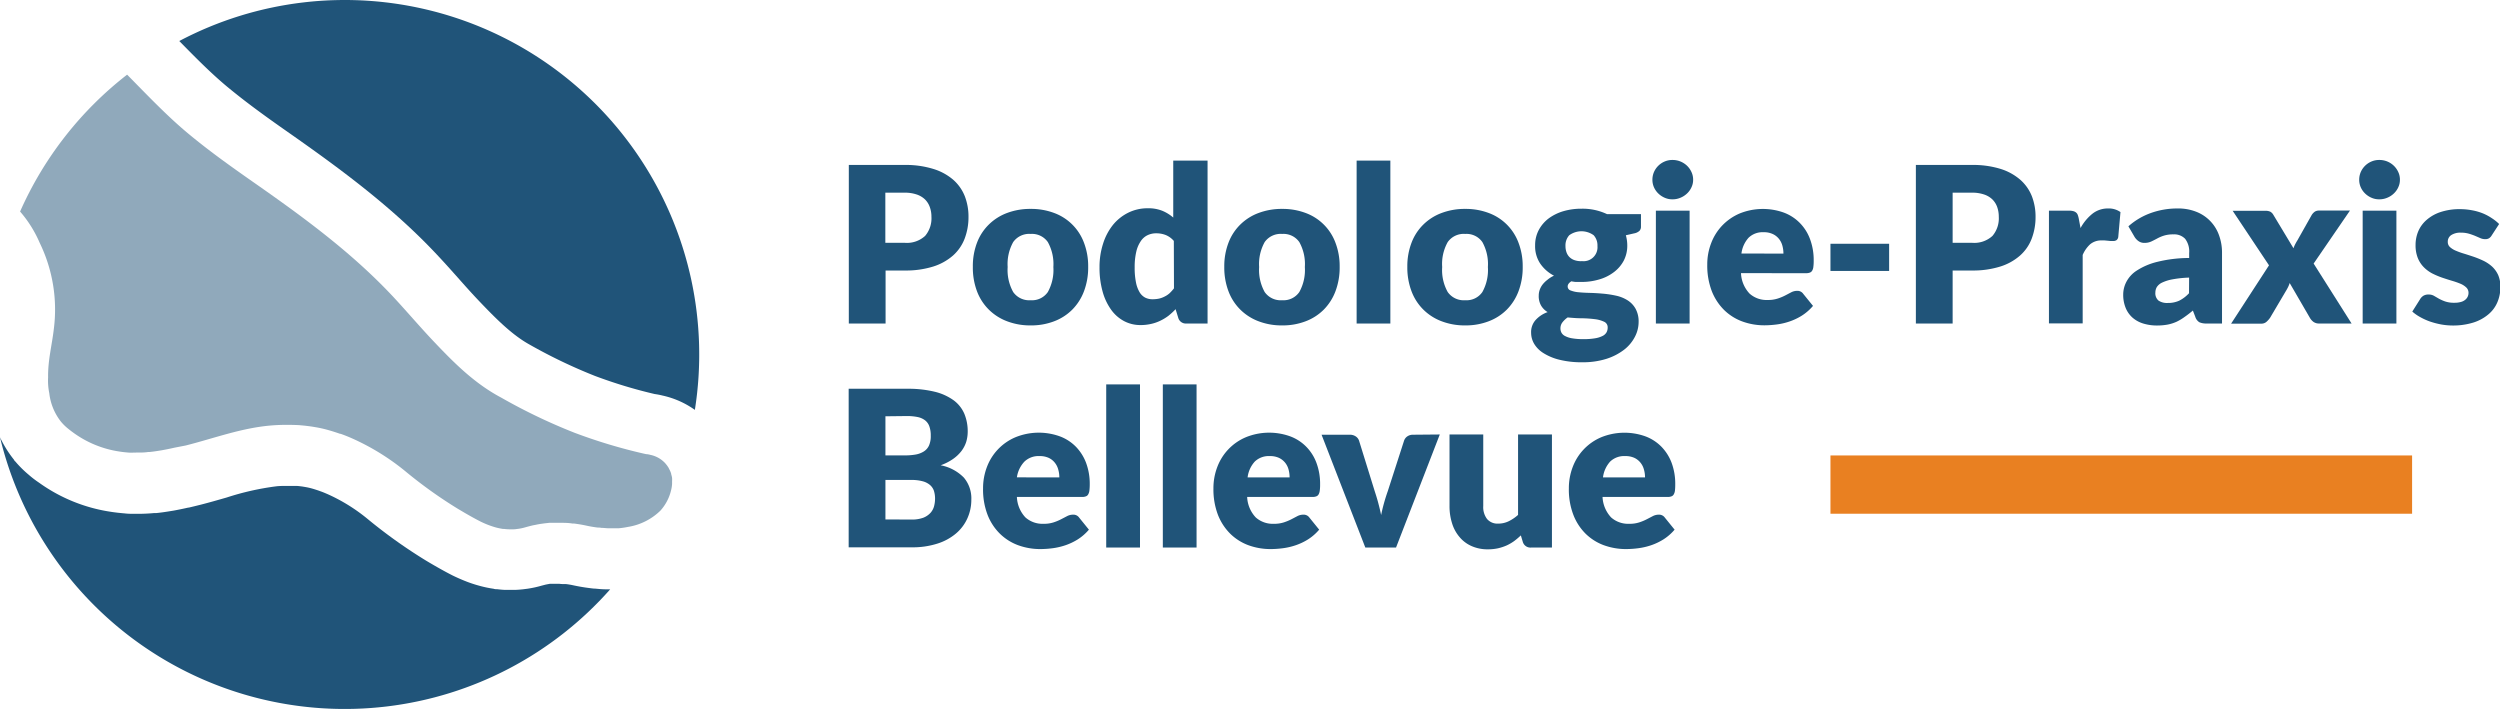 <svg xmlns="http://www.w3.org/2000/svg" viewBox="0 0 511.36 145.02"><defs><style>.cls-1{fill:#90a9bb;}.cls-2{fill:#205479;}.cls-3{fill:#e98021;}</style></defs><g id="Ebene_2" data-name="Ebene 2"><g id="Ebene_1-2" data-name="Ebene 1"><path class="cls-1" d="M11,67.37c-.37,3.21-1.22,6.37-1.16,9.81a12.68,12.68,0,0,0,.24,3.24,11.5,11.5,0,0,0,2.35,5.78l0,0a10,10,0,0,0,1.29,1.31c.46.38.92.74,1.39,1.07a21.34,21.34,0,0,0,9.39,3.79c.57.09,1.15.15,1.74.2s1.06,0,1.59,0h.27c.72,0,1.45,0,2.16-.11l.26,0c.74-.07,1.48-.18,2.21-.3l.42-.07c.72-.13,1.43-.27,2.14-.43l.4-.09L38,91.12c5.79-1.47,11.42-3.59,17.44-4.09,1.07-.09,2.14-.13,3.21-.13q1.26,0,2.52.06l.54.05c.7.06,1.41.15,2.11.25l.72.12a23.91,23.91,0,0,1,2.58.58c.82.23,1.63.49,2.43.77l.11,0c.77.27,1.52.57,2.27.9h0a48.1,48.1,0,0,1,11.27,7,93.14,93.14,0,0,0,10.48,7.46h0l1.44.85c1.05.61,2.11,1.2,3.19,1.75q.67.33,1.35.6l.39.15c.35.13.71.25,1.07.36l.35.1a13.93,13.93,0,0,0,1.4.29l.26,0a9.2,9.2,0,0,0,1.17.08l.22,0,.22,0c.31,0,.62,0,.93-.06l.41-.05a10.18,10.18,0,0,0,1.33-.29c.56-.16,1.11-.3,1.66-.43l.54-.1c.37-.08.74-.15,1.11-.2l.65-.09,1-.11.69,0c.32,0,.64,0,1,0h.53c.82,0,1.63,0,2.45.14l.33,0c.86.11,1.73.25,2.59.44s1.52.29,2.28.39c.25,0,.49,0,.73.06.52,0,1,.08,1.57.09l.29,0c.33,0,.66,0,1,0l.65,0a17,17,0,0,0,2-.29,12.24,12.24,0,0,0,6.61-3.33,9.46,9.46,0,0,0,2.17-4.14,6.74,6.74,0,0,0,.21-1.31c0-.18,0-.35,0-.53a5.53,5.53,0,0,0,0-.71,4.2,4.2,0,0,0-.17-.7c0-.14-.06-.3-.11-.44a5.23,5.23,0,0,0-.38-.79c0-.08-.07-.15-.11-.22a6.23,6.23,0,0,0-.61-.82l-.06-.07a5.69,5.69,0,0,0-3-1.67h0a5.47,5.47,0,0,0-.61-.13c-.23,0-.45-.06-.68-.11a109.14,109.14,0,0,1-14.22-4.28,116,116,0,0,1-15-7.19C97.14,78.48,93,74.35,89,70.14c-2.87-3-5.56-6.19-8.39-9.24-8.58-9.23-18.7-16.6-29-23.79-4.57-3.2-9.1-6.43-13.36-10S30,19.32,26,15.27a72.62,72.62,0,0,0-21.89,28,24.44,24.44,0,0,1,4,6.38A31.18,31.18,0,0,1,11,67.37Z"/><path class="cls-2" d="M46.29,17.59c4,3.33,8.34,6.45,12.49,9.35,10.49,7.35,21.51,15.37,30.93,25.51,1.35,1.44,2.64,2.89,3.89,4.29,1.51,1.71,2.94,3.31,4.4,4.84,3.38,3.55,6.72,6.91,10.28,8.88a106.55,106.55,0,0,0,13.43,6.44,98.21,98.21,0,0,0,12.21,3.7,15.18,15.18,0,0,1,1.65.32,18,18,0,0,1,6.56,2.92A72.5,72.5,0,0,0,36.67,8.39C39.92,11.7,43,14.83,46.29,17.59Z"/><path class="cls-2" d="M124.75,120.54l-.86,0c-.83,0-1.57-.09-2.14-.14-.37,0-.75-.06-1.13-.11-1.17-.14-2.31-.34-3.41-.58-.41-.09-.88-.17-1.43-.24l-.24,0c-.36,0-.73,0-1.16-.06h-.25l-.46,0h-.33l-.48,0-.28,0h-.09l-.49.09-.36.07-.74.19a22.24,22.24,0,0,1-3,.66l-.94.12c-.55.06-1.08.1-1.61.12-.25,0-.56,0-.91,0s-.65,0-.9,0c-.62,0-1.24-.07-1.85-.14-.24,0-.49,0-.72-.09a23.61,23.61,0,0,1-2.75-.57l-.68-.19c-.65-.19-1.31-.41-2-.67l-.63-.25c-.81-.33-1.55-.66-2.25-1-1.17-.59-2.36-1.24-3.8-2.07-.57-.33-1.14-.66-1.7-1a104.62,104.62,0,0,1-11.87-8.45A36,36,0,0,0,67,101.07c-.51-.22-1-.43-1.53-.61l-.24-.09c-.5-.17-1-.33-1.46-.46a14.17,14.17,0,0,0-1.42-.31l-.41-.07c-.42-.06-.84-.11-1.25-.14l-.42,0c-.42,0-.87,0-1.36,0h-.18c-.81,0-1.55,0-2.28.09a55.46,55.46,0,0,0-10.08,2.28c-1.71.49-3.47,1-5.31,1.47q-1.23.31-2.46.6l-.11,0-.36.08c-.89.2-1.79.38-2.66.54l-.57.09c-1.07.18-2.06.32-3,.41l-.45,0c-.94.09-1.88.13-2.8.15h-1c-.76,0-1.47,0-2.17-.09-.89-.07-1.78-.17-2.65-.3A33.7,33.7,0,0,1,8,98.74Q6.89,98,5.85,97.09A22.17,22.17,0,0,1,3.14,94.4L3,94.28,2.83,94A22.94,22.94,0,0,1,0,89.44a72.5,72.5,0,0,0,124.81,31.1Z"/><path class="cls-2" d="M71.88,89.68h0c-.75-.33-1.5-.63-2.27-.9C70.38,89.05,71.13,89.35,71.88,89.68Z"/><polygon class="cls-2" points="71.88 89.68 71.88 89.68 71.88 89.68 71.88 89.68"/><path class="cls-2" d="M185,33.74a19,19,0,0,1,5.89.81A11.26,11.26,0,0,1,195,36.79a8.8,8.8,0,0,1,2.35,3.36,11.51,11.51,0,0,1,.75,4.19,12.31,12.31,0,0,1-.78,4.45,8.88,8.88,0,0,1-2.38,3.47,11.27,11.27,0,0,1-4.06,2.26,18.67,18.67,0,0,1-5.82.81h-3.92V66.17h-7.52V33.74Zm0,15.92a5.5,5.5,0,0,0,4.23-1.41,5.55,5.55,0,0,0,1.29-3.91,5.69,5.69,0,0,0-.34-2,4.12,4.12,0,0,0-1-1.57,4.52,4.52,0,0,0-1.71-1,7.51,7.51,0,0,0-2.46-.36h-3.92V49.66Z"/><path class="cls-2" d="M210.83,42.73a13.29,13.29,0,0,1,4.78.83,10.29,10.29,0,0,1,6.11,6.09,13.45,13.45,0,0,1,.86,4.93,13.71,13.71,0,0,1-.86,5,10.64,10.64,0,0,1-2.4,3.76,10.47,10.47,0,0,1-3.71,2.38,13.07,13.07,0,0,1-4.78.84,13.21,13.21,0,0,1-4.82-.84,10.59,10.59,0,0,1-3.74-2.38,10.44,10.44,0,0,1-2.43-3.76,13.71,13.71,0,0,1-.85-5,13.45,13.45,0,0,1,.85-4.93,10.31,10.31,0,0,1,2.43-3.73A10.55,10.55,0,0,1,206,43.56,13.43,13.43,0,0,1,210.83,42.73Zm0,18.68a3.92,3.92,0,0,0,3.5-1.68,9.28,9.28,0,0,0,1.13-5.11,9.24,9.24,0,0,0-1.13-5.1,3.93,3.93,0,0,0-3.5-1.67,4,4,0,0,0-3.59,1.67,9.24,9.24,0,0,0-1.13,5.1,9.28,9.28,0,0,0,1.13,5.11A4,4,0,0,0,210.83,61.41Z"/><path class="cls-2" d="M247,32.85V66.17h-4.27A1.61,1.61,0,0,1,241,65l-.54-1.76A13.75,13.75,0,0,1,239,64.59a9.67,9.67,0,0,1-1.64,1,8.45,8.45,0,0,1-1.89.66,9.57,9.57,0,0,1-2.2.24,7.12,7.12,0,0,1-3.33-.8,7.69,7.69,0,0,1-2.65-2.32,11.66,11.66,0,0,1-1.75-3.7,18.16,18.16,0,0,1-.64-5,15.47,15.47,0,0,1,.72-4.8,11.74,11.74,0,0,1,2-3.83,9.42,9.42,0,0,1,3.13-2.52,8.88,8.88,0,0,1,4-.92,7.64,7.64,0,0,1,3,.52,8.15,8.15,0,0,1,2.23,1.38V32.85Zm-6.9,16.43a4.36,4.36,0,0,0-1.69-1.22,5.38,5.38,0,0,0-1.91-.34,4.09,4.09,0,0,0-1.76.38,3.46,3.46,0,0,0-1.39,1.21,6.31,6.31,0,0,0-.93,2.17,13.66,13.66,0,0,0-.33,3.23,14.75,14.75,0,0,0,.27,3.07,6.24,6.24,0,0,0,.74,2,2.94,2.94,0,0,0,1.15,1.1,3.3,3.3,0,0,0,1.49.33,6.41,6.41,0,0,0,1.37-.14,4.81,4.81,0,0,0,1.12-.42,4.43,4.43,0,0,0,1-.67,9.17,9.17,0,0,0,.9-1Z"/><path class="cls-2" d="M262.27,42.73a13.29,13.29,0,0,1,4.78.83,10.29,10.29,0,0,1,6.11,6.09,13.45,13.45,0,0,1,.86,4.93,13.71,13.71,0,0,1-.86,5,10.64,10.64,0,0,1-2.4,3.76,10.47,10.47,0,0,1-3.71,2.38,13.07,13.07,0,0,1-4.78.84,13.21,13.21,0,0,1-4.82-.84,10.59,10.59,0,0,1-3.74-2.38,10.44,10.44,0,0,1-2.43-3.76,13.71,13.71,0,0,1-.86-5,13.45,13.45,0,0,1,.86-4.93,10.31,10.31,0,0,1,2.43-3.73,10.55,10.55,0,0,1,3.74-2.36A13.43,13.43,0,0,1,262.27,42.73Zm0,18.68a3.92,3.92,0,0,0,3.5-1.68,9.28,9.28,0,0,0,1.13-5.11,9.24,9.24,0,0,0-1.13-5.1,3.93,3.93,0,0,0-3.5-1.67,4,4,0,0,0-3.59,1.67,9.24,9.24,0,0,0-1.13,5.1,9.28,9.28,0,0,0,1.13,5.11A4,4,0,0,0,262.27,61.41Z"/><path class="cls-2" d="M284.39,32.85V66.17h-6.9V32.85Z"/><path class="cls-2" d="M299.71,42.73a13.29,13.29,0,0,1,4.78.83,10.29,10.29,0,0,1,6.11,6.09,13.45,13.45,0,0,1,.86,4.93,13.71,13.71,0,0,1-.86,5,10.64,10.64,0,0,1-2.4,3.76,10.47,10.47,0,0,1-3.71,2.38,13.07,13.07,0,0,1-4.78.84,13.21,13.21,0,0,1-4.82-.84,10.59,10.59,0,0,1-3.74-2.38,10.44,10.44,0,0,1-2.43-3.76,13.71,13.71,0,0,1-.86-5,13.45,13.45,0,0,1,.86-4.93,10.31,10.31,0,0,1,2.43-3.73,10.55,10.55,0,0,1,3.74-2.36A13.43,13.43,0,0,1,299.71,42.73Zm0,18.68a3.92,3.92,0,0,0,3.5-1.68,9.28,9.28,0,0,0,1.13-5.11,9.24,9.24,0,0,0-1.13-5.1,3.93,3.93,0,0,0-3.5-1.67,4,4,0,0,0-3.59,1.67,9.15,9.15,0,0,0-1.13,5.1,9.19,9.19,0,0,0,1.13,5.11A4,4,0,0,0,299.71,61.41Z"/><path class="cls-2" d="M335.65,43.8v2.52a1.23,1.23,0,0,1-.32.91,2.21,2.21,0,0,1-1.1.51l-1.67.38a8.45,8.45,0,0,1,.21,1,7.37,7.37,0,0,1,.08,1.07,6.64,6.64,0,0,1-.72,3.12,7.1,7.1,0,0,1-2,2.34,9,9,0,0,1-3,1.5,12.43,12.43,0,0,1-3.67.52c-.36,0-.7,0-1.05,0s-.67-.07-1-.13c-.5.32-.75.66-.75,1.05a.85.85,0,0,0,.62.83,5.65,5.65,0,0,0,1.65.36c.68.07,1.45.11,2.32.13s1.76.08,2.66.16a21.05,21.05,0,0,1,2.66.41,7.31,7.31,0,0,1,2.33.94,4.83,4.83,0,0,1,1.64,1.72,5.41,5.41,0,0,1,.63,2.75,6.59,6.59,0,0,1-.76,3,7.91,7.91,0,0,1-2.22,2.65,11.8,11.8,0,0,1-3.61,1.86,15.92,15.92,0,0,1-4.9.7,18.81,18.81,0,0,1-4.68-.51,11,11,0,0,1-3.27-1.35,5.71,5.71,0,0,1-1.93-1.92,4.5,4.5,0,0,1-.62-2.28,3.71,3.71,0,0,1,.89-2.55,6,6,0,0,1,2.49-1.65,3.82,3.82,0,0,1-1.33-1.32,3.87,3.87,0,0,1-.49-2.07,3.56,3.56,0,0,1,.17-1.08,4,4,0,0,1,.57-1.11,5.48,5.48,0,0,1,1-1,5.82,5.82,0,0,1,1.38-.87A7.7,7.7,0,0,1,315,53.85a6.4,6.4,0,0,1-1-3.66,6.6,6.6,0,0,1,.74-3.13,7.22,7.22,0,0,1,2-2.36,9.69,9.69,0,0,1,3-1.49,13,13,0,0,1,3.76-.52,11.7,11.7,0,0,1,5.21,1.11ZM328.84,67a1.23,1.23,0,0,0-.73-1.19,6.14,6.14,0,0,0-1.92-.53,24.91,24.91,0,0,0-2.63-.18c-1,0-1.95-.08-2.91-.17a4.82,4.82,0,0,0-1.06,1,2,2,0,0,0-.41,1.23,1.86,1.86,0,0,0,.21.89,1.69,1.69,0,0,0,.75.69,4.71,4.71,0,0,0,1.43.46,13.15,13.15,0,0,0,2.29.17,13.52,13.52,0,0,0,2.44-.18,5.19,5.19,0,0,0,1.53-.49,1.86,1.86,0,0,0,.79-.75A2,2,0,0,0,328.84,67Zm-5.34-13.6a2.85,2.85,0,0,0,3.25-3.07,3.08,3.08,0,0,0-.77-2.21,4.24,4.24,0,0,0-5,0,3.08,3.08,0,0,0-.77,2.21,3.67,3.67,0,0,0,.19,1.22,2.61,2.61,0,0,0,.59,1,2.73,2.73,0,0,0,1,.64A4,4,0,0,0,323.5,53.42Z"/><path class="cls-2" d="M346.32,36.77a3.5,3.5,0,0,1-.34,1.54,4,4,0,0,1-.91,1.27,4.35,4.35,0,0,1-1.35.87,4.05,4.05,0,0,1-1.63.32,3.78,3.78,0,0,1-1.58-.32,4.28,4.28,0,0,1-1.31-.87,4.1,4.1,0,0,1-.89-1.27,3.79,3.79,0,0,1-.32-1.54,4,4,0,0,1,.32-1.58,4.15,4.15,0,0,1,2.2-2.16,3.94,3.94,0,0,1,1.58-.31,4.22,4.22,0,0,1,1.63.31,4.35,4.35,0,0,1,1.35.87,4.19,4.19,0,0,1,.91,1.29A3.65,3.65,0,0,1,346.32,36.77Zm-.72,6.32V66.17h-6.9V43.09Z"/><path class="cls-2" d="M356.11,55.87a6.48,6.48,0,0,0,1.76,4.19,5.21,5.21,0,0,0,3.67,1.3,6.38,6.38,0,0,0,2.07-.29,9.78,9.78,0,0,0,1.55-.64l1.24-.65a2.65,2.65,0,0,1,1.2-.29,1.43,1.43,0,0,1,1.24.61l2,2.47a10.15,10.15,0,0,1-2.3,2,12,12,0,0,1-2.54,1.2,13.39,13.39,0,0,1-2.6.6,19.89,19.89,0,0,1-2.48.17,13.06,13.06,0,0,1-4.55-.79,10.47,10.47,0,0,1-3.72-2.35,11.19,11.19,0,0,1-2.52-3.87,14.63,14.63,0,0,1-.92-5.39,12.07,12.07,0,0,1,.79-4.38,10.72,10.72,0,0,1,2.27-3.63,10.85,10.85,0,0,1,3.58-2.47,12.67,12.67,0,0,1,8.95-.2,9,9,0,0,1,3.27,2.07,9.28,9.28,0,0,1,2.14,3.32,12.29,12.29,0,0,1,.77,4.47,8.83,8.83,0,0,1-.07,1.27,1.89,1.89,0,0,1-.24.77.89.89,0,0,1-.48.4,2.11,2.11,0,0,1-.77.12Zm8.68-4a6.11,6.11,0,0,0-.21-1.6,3.78,3.78,0,0,0-.69-1.39,3.48,3.48,0,0,0-1.26-1,4.19,4.19,0,0,0-1.89-.38,4.11,4.11,0,0,0-3.07,1.12,5.89,5.89,0,0,0-1.47,3.24Z"/><path class="cls-2" d="M374.41,49.86h12v5.56h-12Z"/><path class="cls-2" d="M403.32,33.74a19,19,0,0,1,5.89.81,11.26,11.26,0,0,1,4.05,2.24,8.8,8.8,0,0,1,2.35,3.36,11.51,11.51,0,0,1,.75,4.19,12.31,12.31,0,0,1-.78,4.45,8.78,8.78,0,0,1-2.38,3.47,11.18,11.18,0,0,1-4.06,2.26,18.67,18.67,0,0,1-5.82.81H399.4V66.17h-7.52V33.74Zm0,15.92a5.5,5.5,0,0,0,4.23-1.41,5.55,5.55,0,0,0,1.29-3.91,5.92,5.92,0,0,0-.33-2,4.15,4.15,0,0,0-1-1.57,4.52,4.52,0,0,0-1.71-1,7.51,7.51,0,0,0-2.46-.36H399.4V49.66Z"/><path class="cls-2" d="M425.56,46.65A9.7,9.7,0,0,1,428,43.71a5.09,5.09,0,0,1,3.19-1.07,4.14,4.14,0,0,1,2.54.74l-.45,5.07a1,1,0,0,1-.36.67,1.24,1.24,0,0,1-.71.18l-.46,0-.6-.06-.64-.06a4.18,4.18,0,0,0-.59,0,3.5,3.5,0,0,0-2.41.8A6.32,6.32,0,0,0,426,52.15v14h-6.9V43.09h4.1a3.4,3.4,0,0,1,.85.09,1.43,1.43,0,0,1,.58.28,1.1,1.1,0,0,1,.36.5,4.77,4.77,0,0,1,.21.76Z"/><path class="cls-2" d="M435.35,46.29A14.06,14.06,0,0,1,440,43.55a16.06,16.06,0,0,1,5.47-.91,10,10,0,0,1,3.77.68,8,8,0,0,1,4.64,4.78,10.25,10.25,0,0,1,.62,3.65V66.17h-3.16a3.38,3.38,0,0,1-1.48-.26,2,2,0,0,1-.83-1.12l-.49-1.27c-.58.49-1.14.92-1.67,1.29a10.26,10.26,0,0,1-1.66,1,8.41,8.41,0,0,1-1.82.58,11.86,11.86,0,0,1-2.15.19,9.52,9.52,0,0,1-2.87-.41,6,6,0,0,1-2.2-1.22,5.37,5.37,0,0,1-1.39-2,7.1,7.1,0,0,1-.49-2.75,5.66,5.66,0,0,1,.63-2.52,6.11,6.11,0,0,1,2.15-2.34,13.57,13.57,0,0,1,4.15-1.77,27.46,27.46,0,0,1,6.56-.8v-1a4.27,4.27,0,0,0-.83-2.93,3.08,3.08,0,0,0-2.37-.9,6.26,6.26,0,0,0-2,.27,7.75,7.75,0,0,0-1.39.6c-.41.22-.8.42-1.19.6a3.27,3.27,0,0,1-1.38.27,2,2,0,0,1-1.2-.36,2.93,2.93,0,0,1-.8-.85Zm12.42,10.49a22.58,22.58,0,0,0-3.4.36,8.32,8.32,0,0,0-2.12.66,2.58,2.58,0,0,0-1.08.91,2.21,2.21,0,0,0-.3,1.12,1.94,1.94,0,0,0,.65,1.66,3.14,3.14,0,0,0,1.89.48,5.52,5.52,0,0,0,2.34-.47,7.13,7.13,0,0,0,2-1.52Z"/><path class="cls-2" d="M481,66.17h-6.63a1.91,1.91,0,0,1-1.19-.35,2.69,2.69,0,0,1-.73-.85l-4.11-7.08a6.55,6.55,0,0,1-.27.71c-.11.23-.22.43-.33.63L464.33,65a4.71,4.71,0,0,1-.73.82,1.56,1.56,0,0,1-1.09.38h-6.15l7.75-11.93-7.43-11.15h6.63a2.29,2.29,0,0,1,1.08.19,1.68,1.68,0,0,1,.61.63l4.12,6.84a6,6,0,0,1,.33-.79c.14-.26.28-.53.45-.79L472.83,44a2.41,2.41,0,0,1,.66-.71,1.55,1.55,0,0,1,.86-.22h6.32l-7.43,10.84Z"/><path class="cls-2" d="M490.89,36.77a3.5,3.5,0,0,1-.34,1.54,4,4,0,0,1-.91,1.27,4.23,4.23,0,0,1-1.35.87,4.05,4.05,0,0,1-1.63.32,3.78,3.78,0,0,1-1.58-.32,4.28,4.28,0,0,1-1.31-.87,4.1,4.1,0,0,1-.89-1.27,3.79,3.79,0,0,1-.32-1.54,4,4,0,0,1,.32-1.58,4.15,4.15,0,0,1,2.2-2.16,3.94,3.94,0,0,1,1.58-.31,4.21,4.21,0,0,1,3.89,2.47A3.65,3.65,0,0,1,490.89,36.77Zm-.72,6.32V66.17h-6.9V43.09Z"/><path class="cls-2" d="M509.67,48.14a1.72,1.72,0,0,1-.56.6,1.51,1.51,0,0,1-.77.18,2.43,2.43,0,0,1-1-.21l-1.06-.46A12.58,12.58,0,0,0,505,47.8a5.73,5.73,0,0,0-1.62-.21,3.41,3.41,0,0,0-2,.5,1.59,1.59,0,0,0-.7,1.39,1.39,1.39,0,0,0,.46,1.07,4.1,4.1,0,0,0,1.21.74,14.57,14.57,0,0,0,1.71.61c.64.2,1.29.41,2,.65a19.84,19.84,0,0,1,2,.83,7.71,7.71,0,0,1,1.72,1.18,5.45,5.45,0,0,1,1.21,1.71,5.81,5.81,0,0,1,.45,2.4,7.82,7.82,0,0,1-.62,3.16,6.48,6.48,0,0,1-1.86,2.49A8.79,8.79,0,0,1,505.83,66a13.91,13.91,0,0,1-4.17.58,13.46,13.46,0,0,1-2.36-.22,16.57,16.57,0,0,1-2.28-.6,12.71,12.71,0,0,1-2-.91,8.83,8.83,0,0,1-1.6-1.12l1.6-2.54a2.07,2.07,0,0,1,.68-.7,2,2,0,0,1,1.06-.25,2.16,2.16,0,0,1,1.08.26l1,.58a8.85,8.85,0,0,0,1.3.58,5.65,5.65,0,0,0,1.89.27,4.77,4.77,0,0,0,1.35-.17,2.27,2.27,0,0,0,.89-.46,1.79,1.79,0,0,0,.65-1.38,1.49,1.49,0,0,0-.47-1.13,3.93,3.93,0,0,0-1.22-.77,17.22,17.22,0,0,0-1.73-.6c-.64-.19-1.3-.4-2-.64a16,16,0,0,1-2-.85,7,7,0,0,1-1.72-1.27,5.79,5.79,0,0,1-1.23-1.88,7,7,0,0,1-.46-2.7,7.17,7.17,0,0,1,.56-2.79,6.43,6.43,0,0,1,1.71-2.32,8.32,8.32,0,0,1,2.85-1.6,12.35,12.35,0,0,1,4-.59,12.81,12.81,0,0,1,2.42.23,11.36,11.36,0,0,1,2.19.62,10.24,10.24,0,0,1,1.87,1,8.94,8.94,0,0,1,1.49,1.19Z"/><path class="cls-2" d="M185.52,79.52a22.94,22.94,0,0,1,5.72.62,11.09,11.09,0,0,1,3.85,1.76,6.72,6.72,0,0,1,2.17,2.76,9.36,9.36,0,0,1,.68,3.63,7.31,7.31,0,0,1-.31,2.1,6.25,6.25,0,0,1-1,1.9,7.85,7.85,0,0,1-1.72,1.61,10.7,10.7,0,0,1-2.51,1.27,9,9,0,0,1,4.74,2.51,6.57,6.57,0,0,1,1.54,4.5,9.2,9.2,0,0,1-.81,3.85,8.73,8.73,0,0,1-2.35,3.11,11,11,0,0,1-3.81,2.06,16.54,16.54,0,0,1-5.19.75H173.59V79.52Zm-4.41,5.63v8H185a12.88,12.88,0,0,0,2.25-.17,4.7,4.7,0,0,0,1.7-.63,2.83,2.83,0,0,0,1.07-1.22,4.67,4.67,0,0,0,.36-2,5.41,5.41,0,0,0-.29-1.93,2.71,2.71,0,0,0-.88-1.23,3.77,3.77,0,0,0-1.53-.67,10.76,10.76,0,0,0-2.19-.2Zm5.3,21.12a6.77,6.77,0,0,0,2.44-.37,4,4,0,0,0,1.48-1,3.34,3.34,0,0,0,.73-1.36,6.2,6.2,0,0,0,.2-1.54,5.33,5.33,0,0,0-.23-1.6,2.73,2.73,0,0,0-.81-1.2,3.78,3.78,0,0,0-1.5-.76,8.65,8.65,0,0,0-2.36-.27h-5.25v8.08Z"/><path class="cls-2" d="M208,101.65a6.5,6.5,0,0,0,1.75,4.19,5.24,5.24,0,0,0,3.68,1.3,6.38,6.38,0,0,0,2.07-.29,10.05,10.05,0,0,0,1.54-.64l1.25-.65a2.64,2.64,0,0,1,1.19-.29,1.43,1.43,0,0,1,1.25.6l2,2.47a10.16,10.16,0,0,1-2.3,2,12.22,12.22,0,0,1-2.54,1.2,13.74,13.74,0,0,1-2.6.6,19.91,19.91,0,0,1-2.49.17,13.15,13.15,0,0,1-4.55-.79,10.47,10.47,0,0,1-3.72-2.35A11,11,0,0,1,202,105.3a14.42,14.42,0,0,1-.92-5.39,12.16,12.16,0,0,1,.79-4.39,10.67,10.67,0,0,1,5.85-6.09,12.67,12.67,0,0,1,9-.2,9,9,0,0,1,3.27,2.07,9.55,9.55,0,0,1,2.14,3.32,12.29,12.29,0,0,1,.77,4.47,10.27,10.27,0,0,1-.07,1.26,2,2,0,0,1-.25.78.86.86,0,0,1-.48.4,2.05,2.05,0,0,1-.76.12Zm8.68-4a5.72,5.72,0,0,0-.22-1.6,3.78,3.78,0,0,0-.69-1.39,3.48,3.48,0,0,0-1.25-1,4.33,4.33,0,0,0-1.89-.37,4.15,4.15,0,0,0-3.08,1.12A5.89,5.89,0,0,0,208,97.64Z"/><path class="cls-2" d="M233.18,78.63V112h-6.91V78.63Z"/><path class="cls-2" d="M244.75,78.63V112h-6.9V78.63Z"/><path class="cls-2" d="M255.1,101.65a6.5,6.5,0,0,0,1.76,4.19,5.21,5.21,0,0,0,3.67,1.3,6.38,6.38,0,0,0,2.07-.29,10.19,10.19,0,0,0,1.55-.64l1.24-.65a2.64,2.64,0,0,1,1.19-.29,1.43,1.43,0,0,1,1.25.6l2,2.47a10.16,10.16,0,0,1-2.3,2,12,12,0,0,1-2.54,1.2,13.56,13.56,0,0,1-2.6.6,19.89,19.89,0,0,1-2.48.17,13.16,13.16,0,0,1-4.56-.79,10.52,10.52,0,0,1-3.71-2.35,11.19,11.19,0,0,1-2.52-3.87,14.63,14.63,0,0,1-.92-5.39,12.16,12.16,0,0,1,.79-4.39,10.67,10.67,0,0,1,5.85-6.09,12.67,12.67,0,0,1,9-.2,9,9,0,0,1,3.27,2.07,9.28,9.28,0,0,1,2.14,3.32,12.29,12.29,0,0,1,.77,4.47,8.59,8.59,0,0,1-.07,1.26,2.05,2.05,0,0,1-.24.78.89.89,0,0,1-.48.4,2.11,2.11,0,0,1-.77.12Zm8.68-4a6.11,6.11,0,0,0-.21-1.6,3.78,3.78,0,0,0-.69-1.39,3.61,3.61,0,0,0-1.26-1,4.33,4.33,0,0,0-1.89-.37,4.11,4.11,0,0,0-3.07,1.12,5.83,5.83,0,0,0-1.47,3.24Z"/><path class="cls-2" d="M294.5,88.87,285.55,112h-6.28l-8.95-23.08h5.75a2.1,2.1,0,0,1,1.23.34,1.71,1.71,0,0,1,.68.86l3.21,10.35c.28.85.53,1.67.74,2.47s.41,1.6.57,2.41a37.21,37.21,0,0,1,1.36-4.88l3.34-10.35a1.72,1.72,0,0,1,.66-.86,2,2,0,0,1,1.16-.34Z"/><path class="cls-2" d="M317.44,88.87V112h-4.27a1.62,1.62,0,0,1-1.69-1.16l-.4-1.33a14.76,14.76,0,0,1-1.38,1.17,9.26,9.26,0,0,1-1.53.89,9.82,9.82,0,0,1-1.76.58,9.42,9.42,0,0,1-2.05.21,8,8,0,0,1-3.35-.66,6.75,6.75,0,0,1-2.46-1.84A7.88,7.88,0,0,1,297,107a11.56,11.56,0,0,1-.51-3.52V88.87h6.9v14.64a4,4,0,0,0,.78,2.65,2.79,2.79,0,0,0,2.29.94,4.82,4.82,0,0,0,2.13-.48,8.45,8.45,0,0,0,1.92-1.3V88.87Z"/><path class="cls-2" d="M327.79,101.65a6.55,6.55,0,0,0,1.76,4.19,5.24,5.24,0,0,0,3.68,1.3,6.38,6.38,0,0,0,2.07-.29,10.05,10.05,0,0,0,1.54-.64l1.25-.65a2.64,2.64,0,0,1,1.19-.29,1.44,1.44,0,0,1,1.25.6l2,2.47a10.16,10.16,0,0,1-2.3,2,12.22,12.22,0,0,1-2.54,1.2,13.66,13.66,0,0,1-2.61.6,19.63,19.63,0,0,1-2.48.17,13.15,13.15,0,0,1-4.55-.79,10.47,10.47,0,0,1-3.72-2.35,11,11,0,0,1-2.51-3.87,14.42,14.42,0,0,1-.92-5.39,12.16,12.16,0,0,1,.79-4.39,10.67,10.67,0,0,1,5.85-6.09,12.67,12.67,0,0,1,8.95-.2,9,9,0,0,1,3.27,2.07,9.55,9.55,0,0,1,2.14,3.32,12.29,12.29,0,0,1,.76,4.47,10.58,10.58,0,0,1-.06,1.26,2,2,0,0,1-.25.78.86.86,0,0,1-.48.4,2.05,2.05,0,0,1-.76.12Zm8.69-4a5.72,5.72,0,0,0-.22-1.6,3.78,3.78,0,0,0-.69-1.39,3.57,3.57,0,0,0-1.25-1,4.35,4.35,0,0,0-1.9-.37,4.12,4.12,0,0,0-3.07,1.12,5.89,5.89,0,0,0-1.47,3.24Z"/><rect class="cls-3" x="374.41" y="93.16" width="118.97" height="11.92"/></g></g></svg>